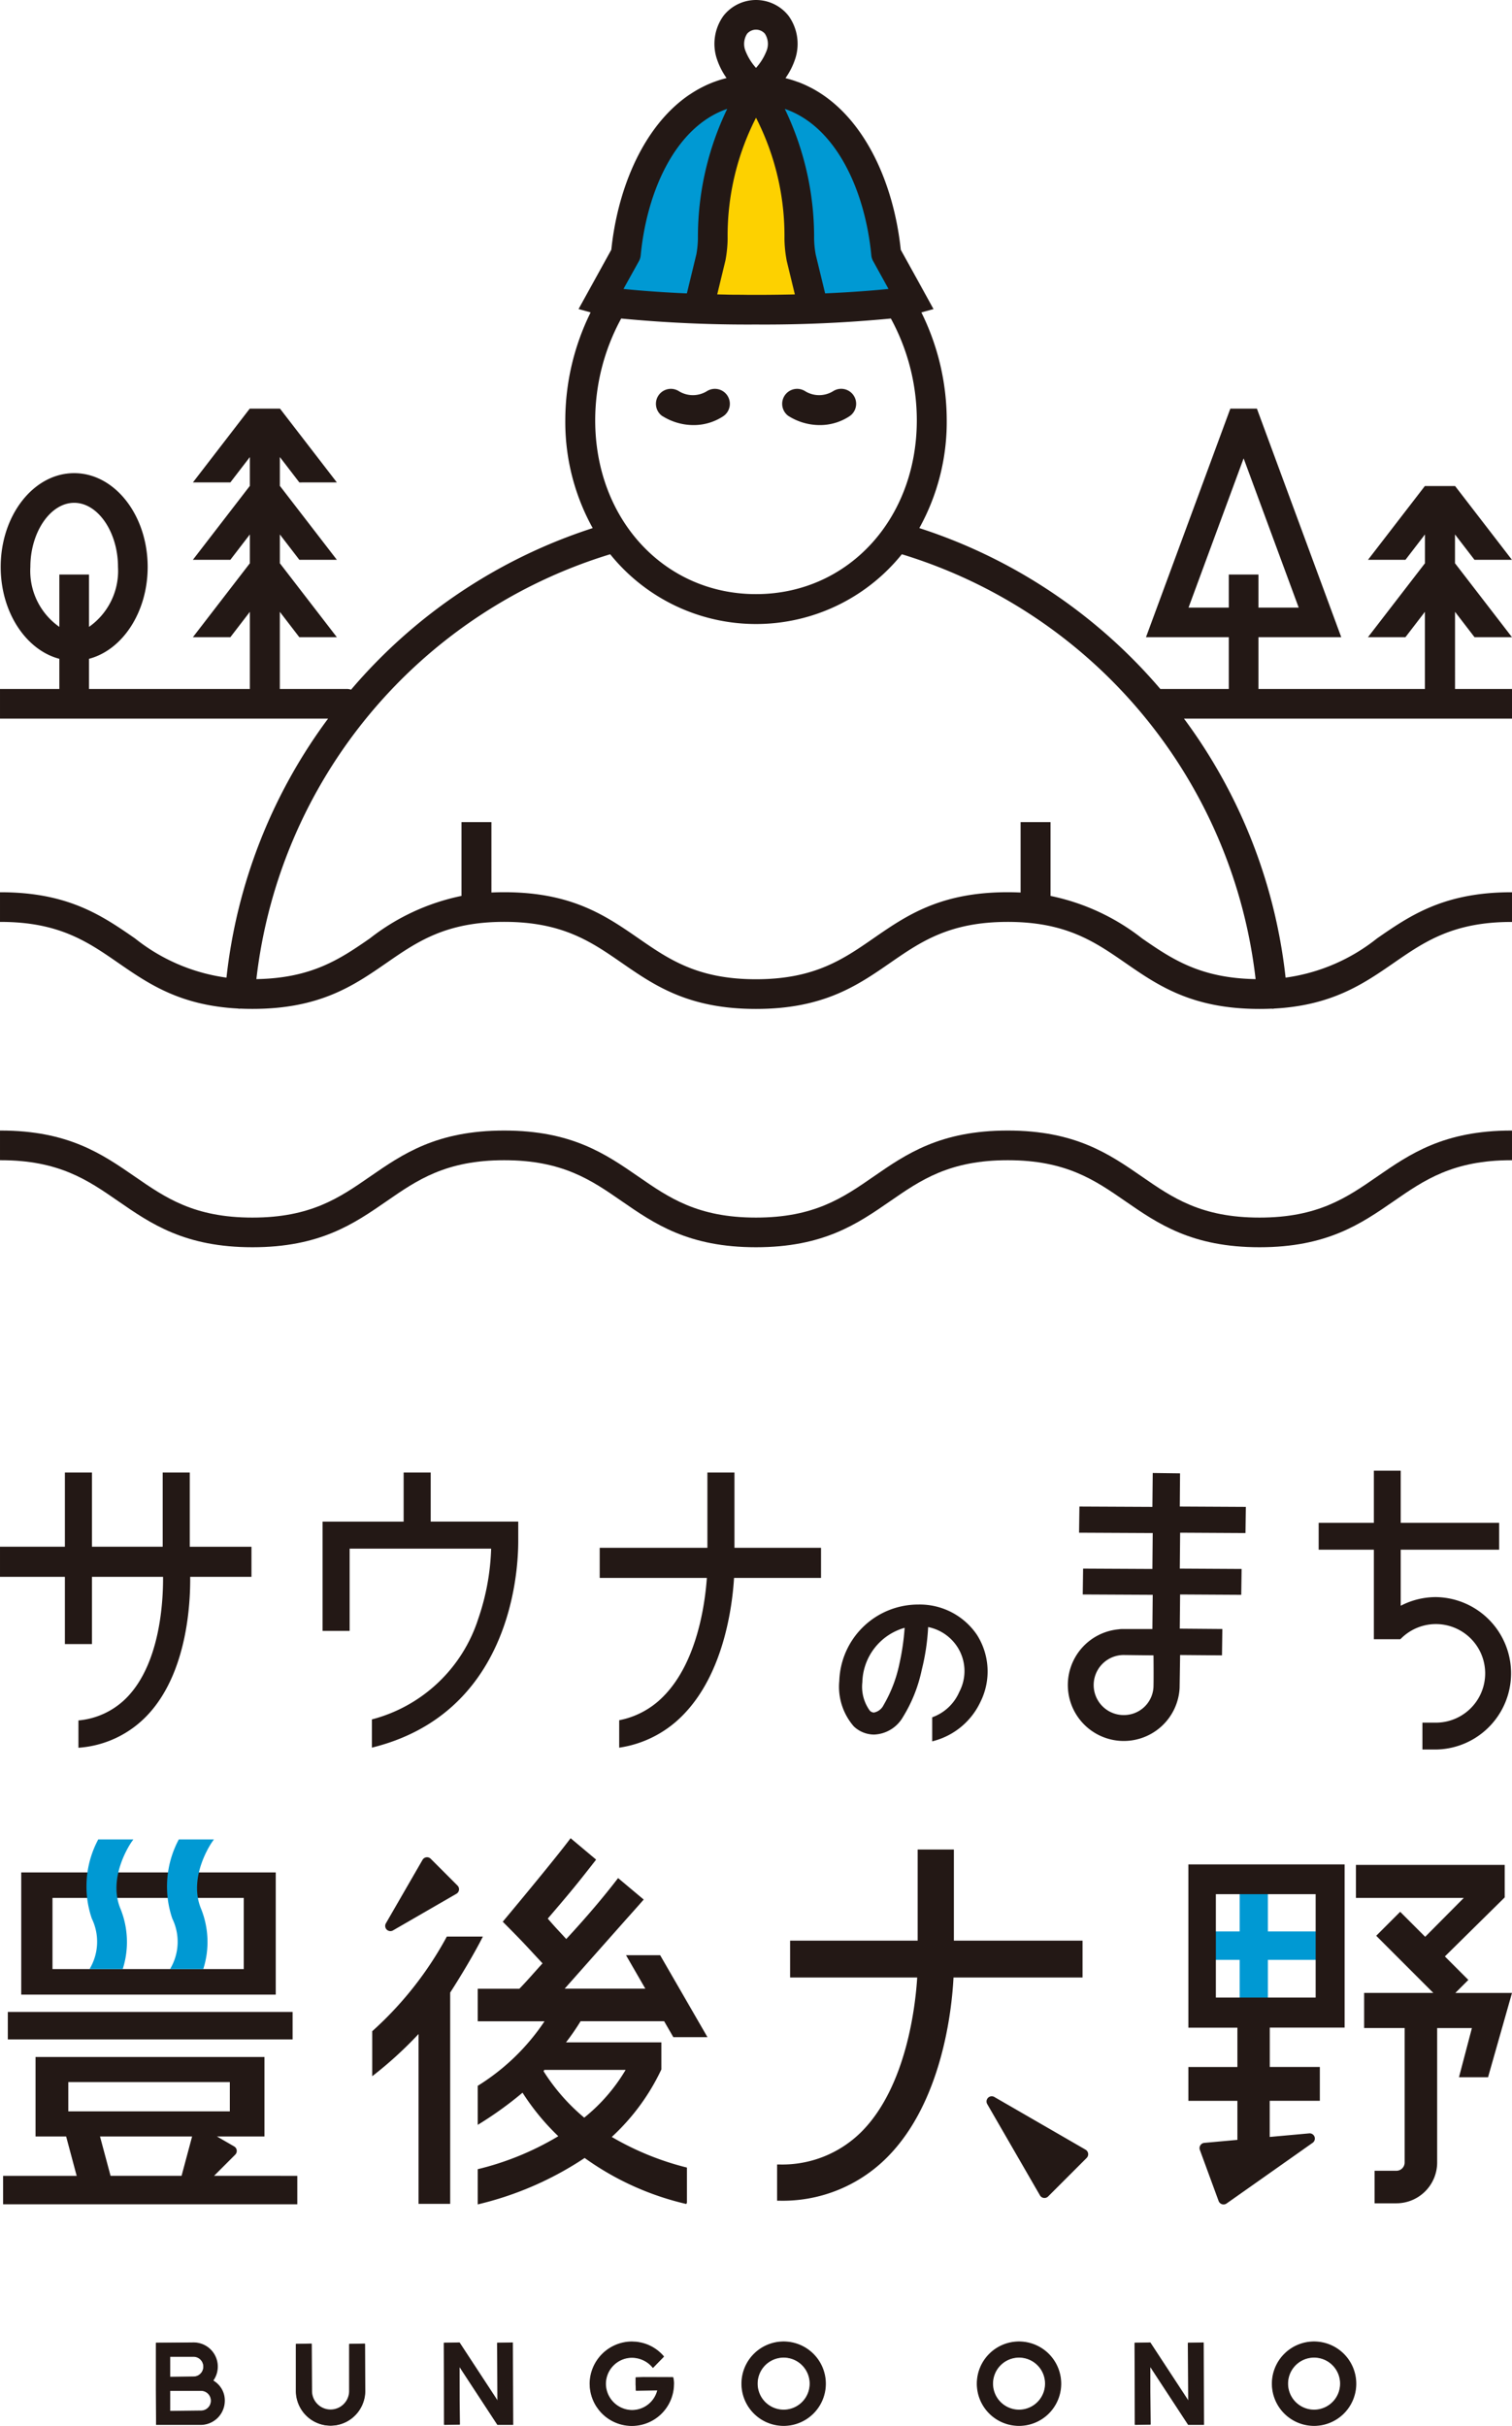 <svg xmlns="http://www.w3.org/2000/svg" width="41.01mm" height="65.781mm" viewBox="0 0 116.248 186.465"><defs><style>.cls-1{fill:#0099d3;}.cls-2{fill:#fdd100;}.cls-3{fill:#231815;}</style></defs><g id="レイヤー_2" data-name="レイヤー 2"><g id="logo"><polygon class="cls-1" points="60.442 7.207 64.354 10.019 66.44 13.884 70.096 23.134 62.499 23.062 61.209 15.927 60.144 10.806 59.067 8.373 60.442 7.207"/><polygon class="cls-1" points="46.655 23.107 53.392 22.8 55.255 13.6 57.861 6.864 52.865 8.942 49.595 14.457 48.951 16.776 46.655 23.107"/><polygon class="cls-2" points="57.861 7.617 60.704 10.889 61.209 16.174 62.331 22.63 53.579 23.805 54.919 14.46 56.749 8.837 57.861 7.617"/><path class="cls-3" d="M60.652,31.992a4.506,4.506,0,0,0,2.374.68A4.118,4.118,0,0,0,65.3,32a1.15,1.15,0,0,0-1.252-1.93,2.053,2.053,0,0,1-2.14,0,1.15,1.15,0,0,0-1.251,1.93Z"/><path class="cls-3" d="M50.95,31.992a4.5,4.5,0,0,0,2.374.68A4.118,4.118,0,0,0,55.593,32a1.15,1.15,0,0,0-1.251-1.93,2.053,2.053,0,0,1-2.141,0,1.15,1.15,0,0,0-1.251,1.93Z"/><path class="cls-3" d="M113.369,48.977h2.879l-4.371-5.671h-.012V41.077l1.5,1.951h2.879l-4.371-5.671h-2.324l-4.372,5.671h2.88l1.5-1.951v2.229h-.012l-4.372,5.671h2.88l1.5-1.952v5.928H96.755V48.977h6.366L96.636,31.409H94.592L88.107,48.977h6.367v3.976H89.21A40.89,40.89,0,0,0,70.681,40.589a16.833,16.833,0,0,0,2.107-8.29,18.742,18.742,0,0,0-1.947-8.283l.009-.009L70.88,24l.891-.244-1.2-2.181L69.255,19.2c-.543-5.183-2.845-10.342-6.919-12.464l-.007,0a8.717,8.717,0,0,0-.96-.43l-.015,0a8.848,8.848,0,0,0-.965-.3,5.537,5.537,0,0,0,.769-1.544A3.686,3.686,0,0,0,60.63,1.22a3.183,3.183,0,0,0-5.011,0,3.689,3.689,0,0,0-.528,3.234A5.54,5.54,0,0,0,55.861,6a8.833,8.833,0,0,0-.94.29l-.047.016a8.667,8.667,0,0,0-.927.415c-.014.007-.029.013-.043.021a9.188,9.188,0,0,0-.875.523L53,7.281a9.9,9.9,0,0,0-.83.63l-.007.006C49.18,10.444,47.457,14.809,47,19.194l-2.519,4.561L45.37,24l.032.009.006.005A18.753,18.753,0,0,0,43.462,32.3a16.823,16.823,0,0,0,2.107,8.29A40.907,40.907,0,0,0,26.992,53.007a1.107,1.107,0,0,0-.269-.054H21.514V47.025l1.5,1.952H25.9l-4.372-5.671h-.012V41.077l1.5,1.951H25.9l-4.372-5.671h-.012V35.128l1.5,1.952H25.9l-4.372-5.671H19.2L14.831,37.08H17.71l1.5-1.951v2.228H19.2l-4.371,5.671H17.71l1.5-1.951v2.229H19.2l-4.371,5.671H17.71l1.5-1.952v5.928H6.843V50.636c2.571-.675,4.51-3.585,4.51-7.061,0-3.975-2.535-7.209-5.65-7.209S.053,39.6.053,43.575c0,3.476,1.939,6.386,4.509,7.061v2.317H0v2.279H25.225a40.85,40.85,0,0,0-7.813,19.909,14.368,14.368,0,0,1-7.033-3.015C7.856,70.382,5.247,68.579.053,68.579H0v2.279H.053c4.483,0,6.691,1.528,9.029,3.143s4.751,3.278,9.221,3.515c.017,0,.031.013.049.014s.062,0,.093,0a.32.32,0,0,0,.033-.007c.3.014.61.021.93.021,5.2,0,7.8-1.8,10.327-3.547,2.338-1.616,4.546-3.143,9.03-3.143S45.456,72.385,47.794,74c2.523,1.744,5.132,3.547,10.327,3.547s7.8-1.8,10.326-3.546c2.338-1.616,4.547-3.144,9.031-3.144S84.171,72.386,86.509,74c2.523,1.744,5.133,3.547,10.328,3.547q.481,0,.934-.021c.012,0,.022.007.034.007.031,0,.061,0,.093,0s.033-.012.051-.014c4.466-.239,6.88-1.9,9.216-3.514s4.548-3.144,9.032-3.144h.051V68.579H116.2c-5.2,0-7.805,1.8-10.329,3.547a14.379,14.379,0,0,1-7.03,3.015,40.866,40.866,0,0,0-7.813-19.909h25.223V52.953h-4.383V47.025ZM4.562,48.182a5.255,5.255,0,0,1-2.228-4.607c0-2.672,1.542-4.929,3.369-4.929S9.072,40.9,9.072,43.575a5.253,5.253,0,0,1-2.229,4.607V44.158H4.562ZM66.993,19.651a1.145,1.145,0,0,0,.152.444l.325.589h0l.842,1.524c-1.091.113-2.736.249-4.873.343l-.721-2.969a7.4,7.4,0,0,1-.126-1.266A22.731,22.731,0,0,0,60.339,8.37C64.305,9.726,66.526,14.7,66.993,19.651ZM57.443,2.589a.907.907,0,0,1,1.364,0,1.444,1.444,0,0,1,.162,1.229,4.28,4.28,0,0,1-.844,1.4,4.266,4.266,0,0,1-.845-1.4A1.448,1.448,0,0,1,57.443,2.589Zm.682,6.46a19.913,19.913,0,0,1,2.187,9.316,9.805,9.805,0,0,0,.178,1.7l.622,2.565c-.921.021-1.9.035-2.957.035H58.1c-.315,0-.607,0-.91-.006s-.607,0-.894-.006c-.252,0-.485-.01-.728-.015l-.426-.009.634-2.618a9.8,9.8,0,0,0,.167-1.645A19.9,19.9,0,0,1,58.125,9.049Zm-8.868,10.6c.467-4.95,2.688-9.925,6.654-11.281a22.706,22.706,0,0,0-2.253,9.946,7.642,7.642,0,0,1-.114,1.211l-.734,3.024-.076,0c-.293-.013-.592-.026-.866-.041l-.3-.017c-1.539-.087-2.763-.192-3.633-.282L49.107,20.1A1.158,1.158,0,0,0,49.257,19.651Zm-1.5,4.833a101.993,101.993,0,0,0,10.259.461h.138a102.174,102.174,0,0,0,10.339-.461A16.347,16.347,0,0,1,70.488,32.3c0,7.618-5.315,13.364-12.363,13.364S45.761,39.917,45.761,32.3A16.361,16.361,0,0,1,47.758,24.484ZM87.806,72.126a16.9,16.9,0,0,0-7.038-3.265V63.187h-2.3V68.6c-.32-.015-.649-.024-.99-.024-5.2,0-7.8,1.8-10.328,3.547-2.337,1.616-4.545,3.142-9.029,3.142s-6.692-1.527-9.03-3.143c-2.524-1.743-5.132-3.546-10.326-3.546-.339,0-.666.008-.983.023V63.187h-2.3V68.86a16.905,16.905,0,0,0-7.044,3.265c-2.281,1.577-4.456,3.06-8.727,3.13A38.763,38.763,0,0,1,46.914,42.6a14.4,14.4,0,0,0,22.422,0,38.764,38.764,0,0,1,27.2,32.655C92.264,75.186,90.088,73.7,87.806,72.126ZM94.474,46.7H91.379l4.235-11.472L99.849,46.7H96.755V44.158H94.474Z"/><path class="cls-3" d="M105.868,90.441c-2.338,1.616-4.547,3.143-9.031,3.143s-6.693-1.527-9.031-3.143c-2.524-1.744-5.133-3.547-10.328-3.547s-7.8,1.8-10.328,3.547c-2.337,1.616-4.545,3.143-9.029,3.143s-6.692-1.527-9.03-3.144c-2.524-1.743-5.132-3.546-10.326-3.546s-7.8,1.8-10.327,3.546c-2.337,1.617-4.546,3.144-9.03,3.144s-6.691-1.527-9.029-3.143C7.856,88.7,5.247,86.894.053,86.894H0v2.28H.053c4.483,0,6.691,1.527,9.029,3.142,2.523,1.744,5.132,3.547,10.326,3.547s7.8-1.8,10.327-3.547c2.338-1.616,4.546-3.142,9.03-3.142s6.691,1.526,9.029,3.142c2.523,1.744,5.132,3.547,10.327,3.547s7.8-1.8,10.326-3.546c2.338-1.616,4.547-3.143,9.031-3.143s6.693,1.527,9.031,3.142c2.523,1.744,5.133,3.547,10.328,3.547s7.8-1.8,10.328-3.546c2.339-1.616,4.548-3.143,9.032-3.143h.051v-2.28H116.2C111,86.894,108.392,88.7,105.868,90.441Z"/><polygon class="cls-1" points="102.654 148.449 97.481 148.449 97.481 144.843 95.309 144.843 95.309 148.449 92.576 148.449 92.576 150.636 95.309 150.636 95.309 154.394 97.481 154.394 97.481 150.636 102.654 150.636 102.654 148.449"/><path class="cls-3" d="M70.609,123.325a6.069,6.069,0,0,0-6.081,5.875,4.639,4.639,0,0,0,1.115,3.49,2.276,2.276,0,0,0,1.558.629,2.681,2.681,0,0,0,2.22-1.347,11.3,11.3,0,0,0,1.444-3.617,17.045,17.045,0,0,0,.494-3.3,3.5,3.5,0,0,1,2.245,1.524,3.421,3.421,0,0,1,.153,3.455,3.572,3.572,0,0,1-2,1.926l-.086.033v1.85l.173-.049a5.535,5.535,0,0,0,3.53-2.975,5.239,5.239,0,0,0-.265-5.168A5.306,5.306,0,0,0,70.609,123.325Zm-1.467,4.591a10.477,10.477,0,0,1-1.209,3.137,1.051,1.051,0,0,1-.744.574.46.46,0,0,1-.317-.149,3.121,3.121,0,0,1-.572-2.185,4.465,4.465,0,0,1,3.252-4.18A18.44,18.44,0,0,1,69.142,127.916Z"/><path class="cls-3" d="M110.392,122.753a5.86,5.86,0,0,0-2.7.666v-4.31h7.568v-2.065h-7.568v-4.006h-2.064v4.006h-4.244v2.065h4.244v6.881h2.038l.042-.042a3.788,3.788,0,1,1,2.687,6.455h-1.034v2.065h1.034a5.858,5.858,0,0,0,0-11.715Z"/><path class="cls-3" d="M56.468,113.18H54.387v5.784h-8.28v2.314h8.239c-.135,1.926-.728,6.484-3.355,9.119a6.449,6.449,0,0,1-3.386,1.82v2.109a8.577,8.577,0,0,0,4.865-2.466c3.2-3.213,3.838-8.473,3.966-10.582h6.688v-2.314H56.468Z"/><path class="cls-3" d="M14.589,113.18H12.508l0,5.7H7.07v-5.7H4.989v5.7H0v2.315H4.989v5.17H7.07v-5.17h5.466c.014,1.876-.217,6.508-2.67,9.155a5.919,5.919,0,0,1-3.836,1.882v2.1a8.045,8.045,0,0,0,5.367-2.571c2.977-3.218,3.247-8.465,3.225-10.564h4.711v-2.315H14.589Z"/><path class="cls-3" d="M90.727,113.241l-2.1-.027L88.6,115.82l-5.61-.027-.027,2.01,5.663.028L88.6,120.59l-5.328-.027-.027,1.989,5.381.027-.026,2.627H86.255l-.133.007-.129.017a4.3,4.3,0,1,0,4.7,4.512l.039-2.538,3.219.027.028-2.025-3.274-.027.027-2.627,4.7.027.027-1.989-4.752-.027.027-2.76,5.023.028.027-2.011-5.077-.027Zm-2.044,16.448a2.274,2.274,0,0,1-2.289,2.131,2.308,2.308,0,1,1,0-4.616l2.292.027C88.693,127.978,88.7,129.21,88.683,129.689Z"/><path class="cls-3" d="M33.114,113.18H31.033v3.771H24.8v8.4h2.081v-6.323H37.761a18.178,18.178,0,0,1-.989,5.385,11.679,11.679,0,0,1-8.179,7.741v2.169c10.546-2.6,11.243-13.2,11.251-15.815v-1.56H33.114Z"/><path class="cls-3" d="M1.633,143.914v9.392H21.2v-9.392Zm17.108,7.43H4.035v-5.469H18.741Z"/><path class="cls-1" d="M6.882,151.344H9.434a6.812,6.812,0,0,0-.207-4.723c-.945-2.443.872-5.028.891-5.053l.134-.187h-2.7a7.644,7.644,0,0,0-.494,6.079A4.078,4.078,0,0,1,6.882,151.344Z"/><path class="cls-3" d="M60.25,181.184a2.025,2.025,0,1,1-2.025,2.025,2.028,2.028,0,0,1,2.025-2.025m0-1.19a3.215,3.215,0,1,0,3.215,3.215,3.216,3.216,0,0,0-3.215-3.215Z"/><path class="cls-3" d="M101.031,181.184a2.025,2.025,0,1,1-2.025,2.025,2.028,2.028,0,0,1,2.025-2.025m0-1.19a3.215,3.215,0,1,0,3.215,3.215,3.216,3.216,0,0,0-3.215-3.215Z"/><path class="cls-3" d="M16.372,182.957a1.828,1.828,0,0,0-1.494-2.889H12v6.283h3.421a1.828,1.828,0,0,0,.948-3.394Zm-3.319-1.84h1.825a.785.785,0,0,1,0,1.569H13.053Zm2.371,4.185H13.053v-1.567h2.371a.784.784,0,1,1,0,1.567Z"/><path class="cls-3" d="M25.415,186.437a2.64,2.64,0,0,1-2.643-2.632v-3.652h1.189v3.652a1.454,1.454,0,0,0,2.908,0v-3.652h1.189v3.652A2.64,2.64,0,0,1,25.415,186.437Z"/><path d="M51.752,182.727h-2.86v1H50.56a2.033,2.033,0,1,1-1.967-2.534,2.012,2.012,0,0,1,1.594.791l.845-.845a3.207,3.207,0,0,0-.918-.751l-.01-.006c-.087-.047-.176-.09-.268-.129l-.02-.008c-.09-.037-.181-.071-.274-.1l-.033-.01c-.09-.027-.181-.051-.274-.07l-.06-.01c-.086-.017-.172-.031-.26-.04-.059-.006-.12-.008-.181-.01s-.1-.008-.149-.008a3.232,3.232,0,0,0-3.224,3.224c0,.047.005.093.007.14,0,.064,0,.129.011.192s.022.155.036.231c.005.031.009.063.016.093.016.079.037.155.059.231.008.029.016.058.025.087.023.072.05.144.079.214.012.031.025.062.038.093.029.066.06.13.093.194l.055.1c.034.059.069.117.106.174.022.033.046.066.069.1.039.055.079.11.122.163.021.027.044.052.066.077.051.059.1.117.156.172l.016.015a3.213,3.213,0,0,0,5.45-1.886c.008-.07.013-.137.017-.2,0-.045.006-.089.007-.135l0-.08A3.227,3.227,0,0,0,51.752,182.727Z"/><polygon class="cls-3" points="38.242 180.068 38.242 184.528 35.334 180.068 34.145 180.068 34.145 186.351 35.334 186.351 35.334 181.891 38.242 186.351 39.431 186.351 39.431 180.068 38.242 180.068"/><path class="cls-3" d="M78.346,181.184a2.025,2.025,0,1,1-2.025,2.025,2.028,2.028,0,0,1,2.025-2.025m0-1.19a3.215,3.215,0,1,0,3.215,3.215,3.216,3.216,0,0,0-3.215-3.215Z"/><path class="cls-3" d="M60.25,179.966a3.244,3.244,0,1,0,3.244,3.243A3.247,3.247,0,0,0,60.25,179.966Zm0,5.24a2,2,0,1,1,2-2A2,2,0,0,1,60.25,185.206Z"/><path class="cls-3" d="M101.031,179.966a3.244,3.244,0,1,0,3.244,3.243A3.247,3.247,0,0,0,101.031,179.966Zm0,5.24a2,2,0,1,1,2-2A2,2,0,0,1,101.031,185.206Z"/><path class="cls-3" d="M16.4,182.974a1.856,1.856,0,0,0-1.517-2.934l-2.9.028v3.667L12,186.38h3.421a1.864,1.864,0,0,0,1.862-1.861A1.745,1.745,0,0,0,16.4,182.974Zm-3.314-1.829h1.8a.756.756,0,1,1,0,1.512l-1.8.029Zm2.343,4.129-2.343.028v-1.539h2.343a.756.756,0,1,1,0,1.511Z"/><path class="cls-3" d="M26.841,180.153v3.652a1.426,1.426,0,0,1-2.851,0l-.029-3.68-1.217.028v3.652a2.672,2.672,0,0,0,5.343,0l-.029-3.68Z"/><path class="cls-3" d="M49.441,182.7l-.577.028v.548l.028.477,1.64-.035a2,2,0,0,1-1.939,1.516,2.032,2.032,0,0,1-2.008-2.007,2.011,2.011,0,0,1,2.008-2.008,2.12,2.12,0,0,1,1.614.782l.847-.882a3.269,3.269,0,0,0-.936-.764c-.088-.047-.178-.09-.291-.139-.09-.037-.183-.071-.31-.11a3.267,3.267,0,0,0-.337-.081c-.086-.016-.173-.031-.262-.041l-.333-.017a3.267,3.267,0,0,0-3.252,3.251s.012.278.018.336c.008.079.022.156.052.327.017.079.038.156.085.321.024.073.051.144.079.216l.039.093c.029.067.061.132.094.2l.056.1c.033.059.069.118.106.175,0,0,.15.211.193.265l.066.078c.052.059.1.118.174.188a3.241,3.241,0,0,0,5.5-1.9c.008-.07.014-.138.017-.2l.01-.217a1.754,1.754,0,0,0-.068-.492Z"/><polygon class="cls-3" points="38.214 180.068 38.266 184.512 35.334 180.04 34.117 180.068 34.145 186.38 35.362 186.352 35.31 181.907 38.242 186.38 39.459 186.38 39.431 180.04 38.214 180.068"/><path class="cls-3" d="M78.347,179.966a3.244,3.244,0,1,0,3.243,3.243A3.247,3.247,0,0,0,78.347,179.966Zm0,5.24a2,2,0,1,1,2-2A2,2,0,0,1,78.347,185.206Z"/><polygon class="cls-3" points="91.323 180.068 91.375 184.512 88.443 180.04 87.225 180.068 87.254 186.38 88.471 186.352 88.419 181.907 91.351 186.38 92.568 186.38 92.54 180.04 91.323 180.068"/><polygon class="cls-3" points="91.351 180.068 91.351 184.528 88.443 180.068 87.254 180.068 87.254 186.351 88.443 186.351 88.443 181.891 91.351 186.351 92.54 186.351 92.54 180.068 91.351 180.068"/><rect class="cls-3" x="0.6" y="154.637" width="21.895" height="2.111"/><path class="cls-3" d="M16.457,167.234l1.626-1.626a.4.4,0,0,0-.084-.635l-1.321-.763h3.655V158.1H2.732v6.111H5.085l.81,3.024H.238v2.187H22.857v-2.187ZM5.251,160.029H17.67v2.251H5.251ZM8.5,167.234l-.811-3.024h7.081l-.811,3.024Z"/><path class="cls-3" d="M91.367,155.847h3.768v3.024H91.367v2.6h3.768v3l-2.541.23a.405.405,0,0,0-.344.543l1.441,3.924a.405.405,0,0,0,.614.191l6.6-4.652a.4.4,0,0,0-.269-.734l-3.016.273v-2.78h3.855v-2.6H97.625v-3.024h5.755V143.3H91.367Zm2.113-5.211v-5.05h7.672v7.945H93.48Z"/><path class="cls-3" d="M111.892,153.177l1-1-1.805-1.805,4.6-4.537v-2.5H104.249v2.541h8.29l-2.963,2.984-.007,0-1.919-1.919-1.842,1.842,4.392,4.392h-5.32v2.7h3.114V166.21a.637.637,0,0,1-.635.636h-1.677v2.5h1.677a3.139,3.139,0,0,0,3.135-3.136V155.879h2.671s-.99,3.769-.993,3.777h2.235l1.841-6.479Z"/><path class="cls-3" d="M34.354,148.844a27.021,27.021,0,0,1-5.736,7.275v3.459a30.063,30.063,0,0,0,3.562-3.245v13.056h2.432v-16.24c.791-1.224,1.87-3.023,2.513-4.305Z"/><path class="cls-3" d="M30.229,148.364l4.859-2.807a.4.4,0,0,0,.084-.635l-2.053-2.053a.4.4,0,0,0-.636.084l-2.806,4.859A.4.4,0,0,0,30.229,148.364Z"/><path class="cls-3" d="M50.848,159.058v-2.083h-7.33a18.463,18.463,0,0,0,1.12-1.625h6.423l.708,1.227h2.624l-3.639-6.3H48.131l1.484,2.571h-6.2l4.7-5.3q.712-.792,1.375-1.548l-1.969-1.652c-1.139,1.49-2.516,3.1-3.987,4.686-.578-.643-.683-.715-1.42-1.571,1.914-2.23,2.329-2.755,3.718-4.532l-1.962-1.647c-1.3,1.74-5.217,6.419-5.217,6.419,1.663,1.667,1.748,1.795,3.058,3.2-.541.59-1.287,1.457-1.782,1.953h-3.2v2.5h5.136a16.832,16.832,0,0,1-5.136,4.961v3a28.113,28.113,0,0,0,3.445-2.473,18.175,18.175,0,0,0,2.75,3.345,22.112,22.112,0,0,1-6.195,2.535v2.707h0a25.358,25.358,0,0,0,8.221-3.57,21.791,21.791,0,0,0,7.816,3.538c.013-.029.034-.067.048-.1v-2.7a21.817,21.817,0,0,1-5.779-2.353A16.742,16.742,0,0,0,50.848,159.058Zm-5.931,3.705a15.247,15.247,0,0,1-3.126-3.57l.057-.1H48.1A13.581,13.581,0,0,1,44.917,162.763Z"/><path class="cls-1" d="M13.075,151.344h2.552a6.824,6.824,0,0,0-.205-4.724c-.947-2.442.872-5.027.89-5.052l.134-.187h-2.7a7.671,7.671,0,0,0-.5,6.079A4.075,4.075,0,0,1,13.075,151.344Z"/><path class="cls-3" d="M83.229,149.156H73.338v-7H70.554v7H60.746v2.834h9.772c-.127,2.08-.8,8.362-4.288,11.861a8.615,8.615,0,0,1-6.343,2.51h-.141v2.784h.141a11.309,11.309,0,0,0,8.322-3.336c4.272-4.291,4.984-11.493,5.1-13.819h9.92Z"/><path class="cls-3" d="M83.461,165.224l-7-4.043a.4.4,0,0,0-.552.551l4.044,7a.4.4,0,0,0,.636.084l2.958-2.958A.405.405,0,0,0,83.461,165.224Z"/></g></g></svg>